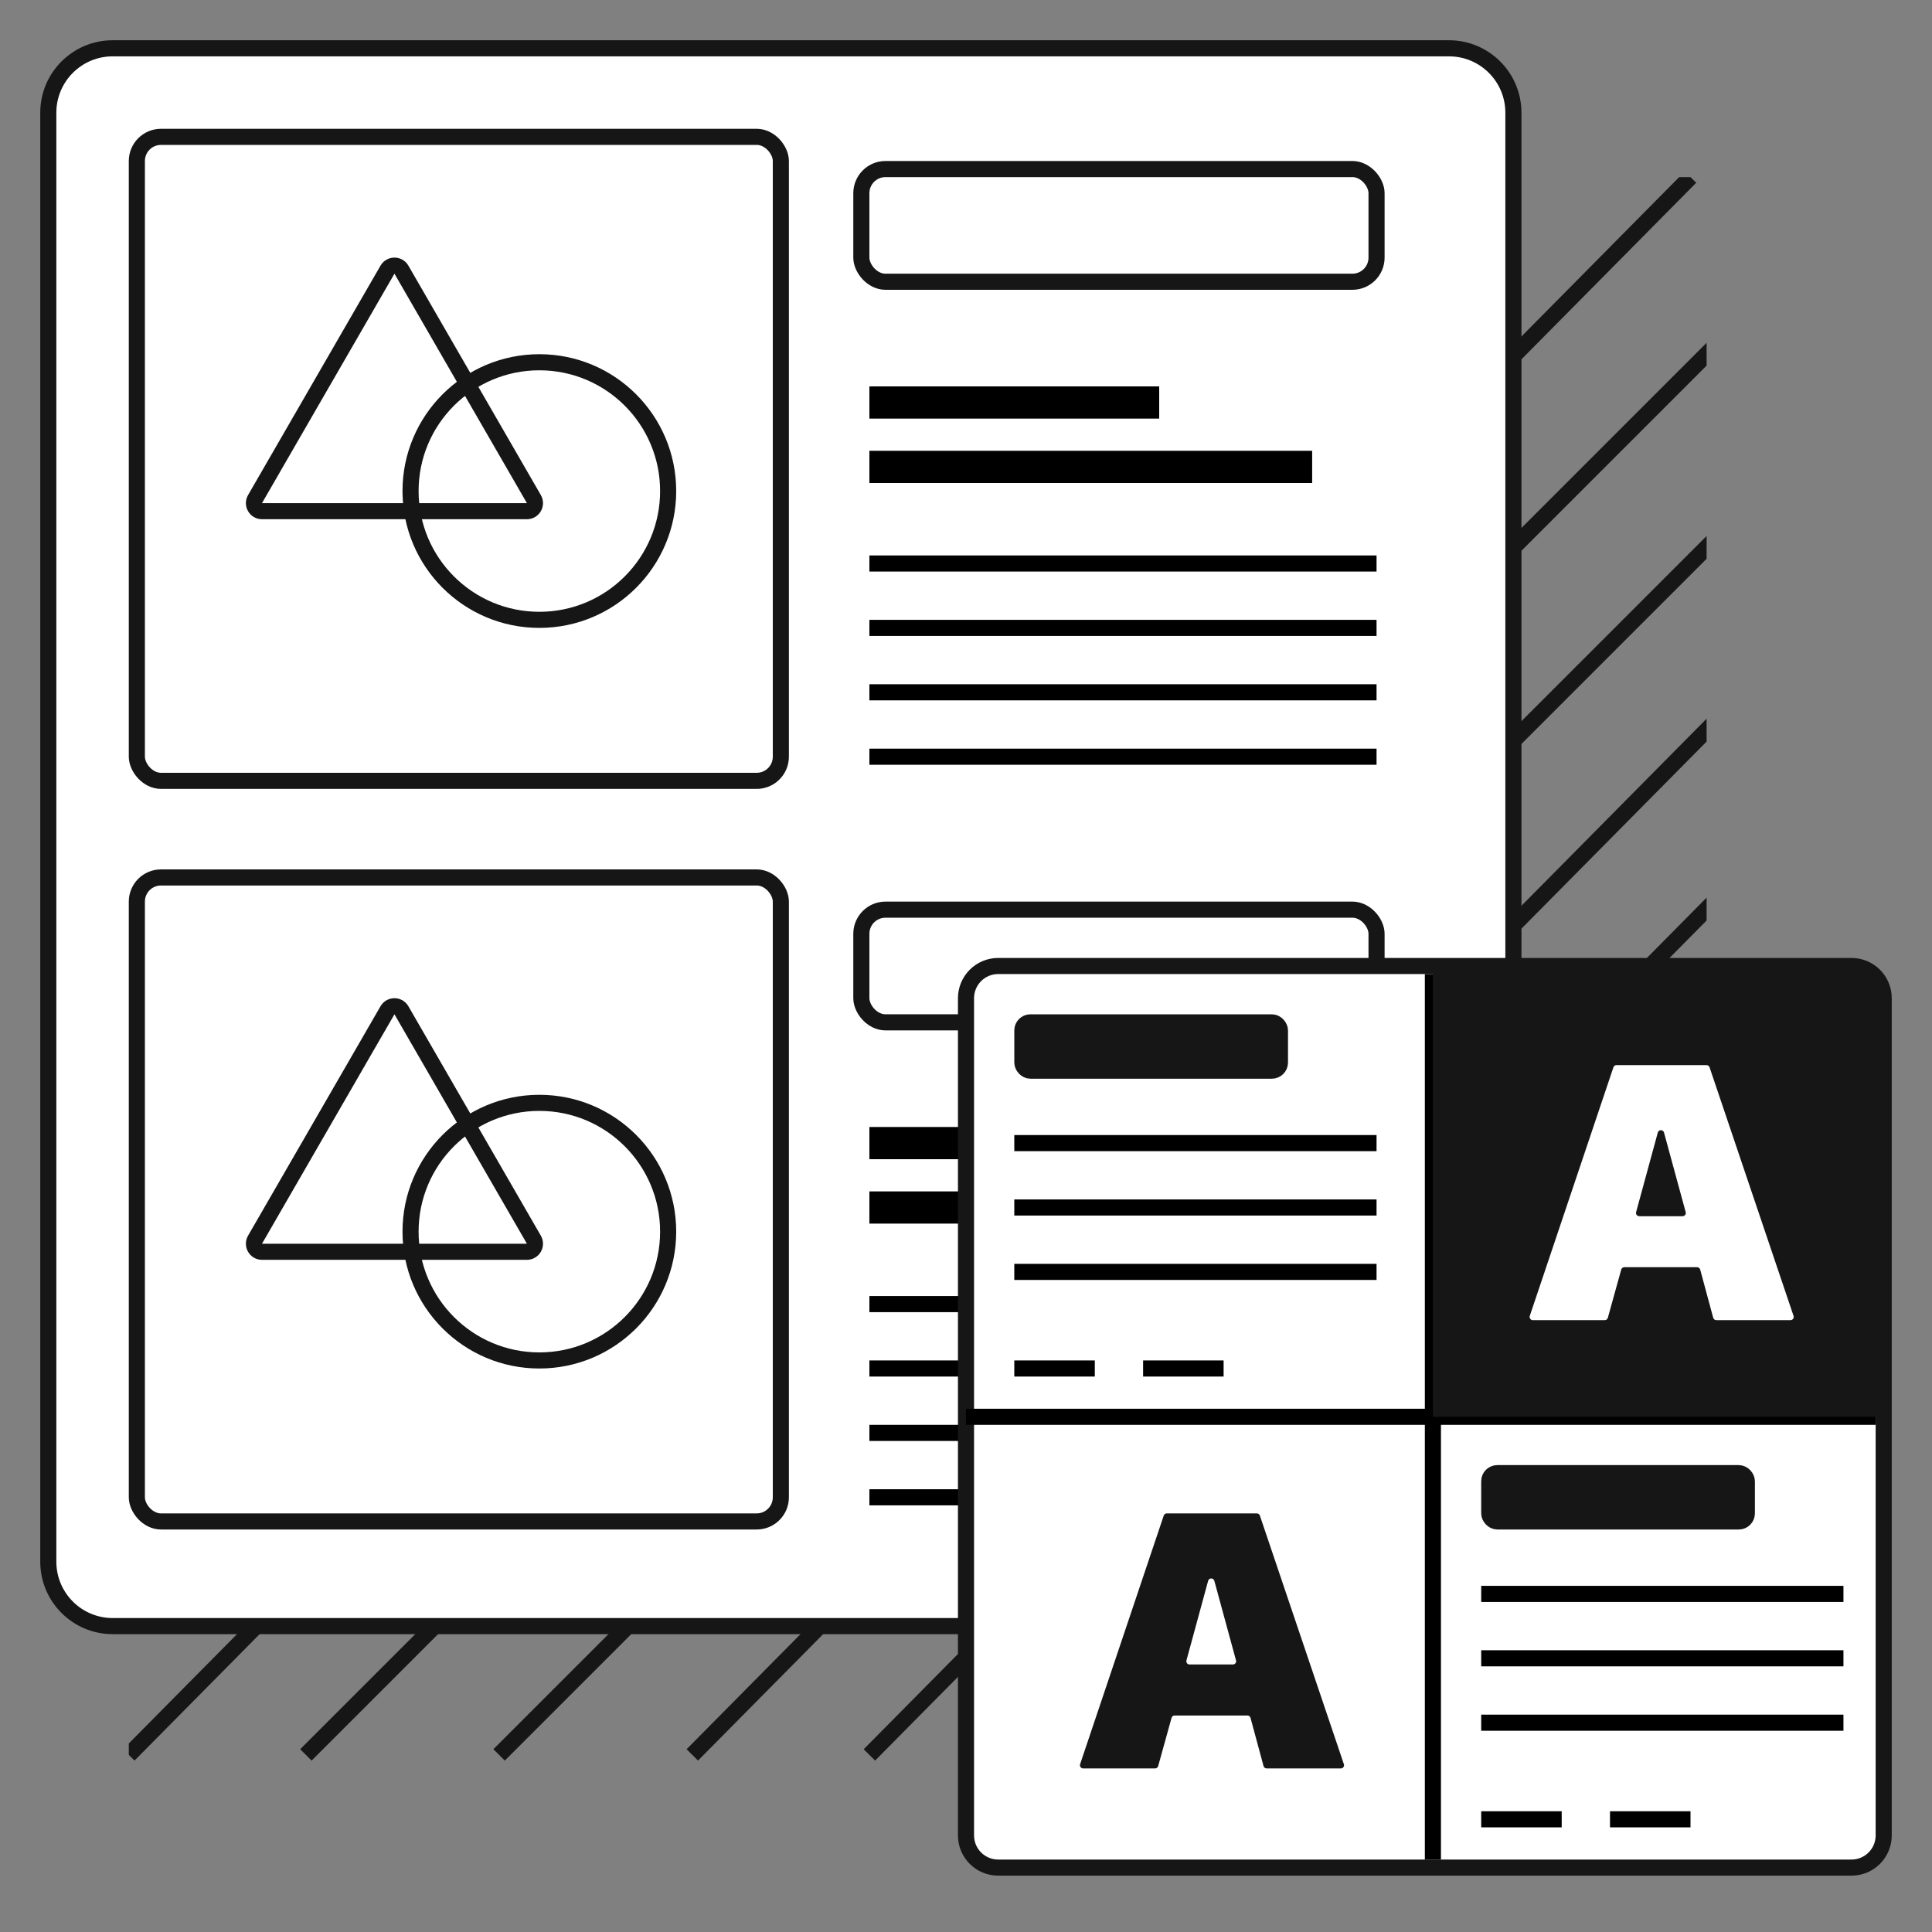 <svg width="120" height="120" fill="none" xmlns="http://www.w3.org/2000/svg"><rect width="100%" height="100%" fill="#808080" stroke="none"/><g clip-path="url(#a)" stroke="#161616"><path d="M105 11 8 109M117 11l-98 98M129 11l-98 98M140 11l-97 98M151 11l-97 98M162 11l-97 98M173 11l-97 98M184 11l-97 98M196 11l-98 98"/></g><path d="M3 7c0-2.209 1.791-4 4-4h83c2.209 0 4 1.791 4 4v90c0 2.209-1.791 4-4 4H7c-2.209 0-4-1.791-4-4V7Z" fill="#fff" stroke="#161616"/><rect x="53.5" y="10.5" width="32" height="7" rx="1.5" fill="#fff" stroke="#161616"/><path d="M54 25h18M54 29h27.5" stroke="#000" stroke-width="2"/><path d="M54 35h31.5M54 39h31.5M54 43h31.5M54 47h31.5" stroke="#000"/><rect x="8.5" y="8.5" width="40" height="40" rx="1.5" fill="#fff" stroke="#161616"/><path d="M24.067 16.75c.192-.333.674-.333.866 0L33.16 31c.192.333-.048.75-.433.75H16.273c-.385 0-.625-.417-.433-.75l8.227-14.25Z" fill="#fff" stroke="#161616"/><circle cx="33.5" cy="30.5" r="8" stroke="#161616"/><rect x="53.5" y="56.5" width="32" height="7" rx="1.5" fill="#fff" stroke="#161616"/><path d="M54 71h18M54 75h27.5" stroke="#000" stroke-width="2"/><path d="M54 81h31.5M54 85h31.5M54 89h31.5M54 93h31.5" stroke="#000"/><rect x="8.5" y="54.5" width="40" height="40" rx="1.5" fill="#fff" stroke="#161616"/><path d="M24.067 62.75c.192-.333.674-.333.866 0L33.16 77c.192.333-.048.75-.433.75H16.273c-.385 0-.625-.417-.433-.75l8.227-14.25Z" fill="#fff" stroke="#161616"/><circle cx="33.5" cy="76.5" r="8" stroke="#161616"/><path d="M60 62c0-1.105.895-2 2-2h53c1.105 0 2 .895 2 2v52c0 1.105-.895 2-2 2H62c-1.105 0-2-.895-2-2V62Z" fill="#fff" stroke="#161616"/><rect x="63.5" y="63.5" width="16" height="3" rx=".5" fill="#161616" stroke="#161616"/><path d="M63 71h22.5M63 75h22.5M63 79h22.5M63 85h5M71 85h5" stroke="#000"/><rect x="92.5" y="91.5" width="16" height="3" rx=".5" fill="#161616" stroke="#161616"/><path d="M92 99h22.5M92 103h22.5M92 107h22.5M92 113h5M100 113h5M89 60.5v55M60 88h56.5" stroke="#000"/><path d="M89 60h26c1.105 0 2 .895 2 2v26H89V60Z" fill="#161616"/><path d="M111.4 81.732c.044.13-.052.264-.189.264h-4.608c-.091 0-.17-.061-.193-.148l-.808-2.992c-.024-.087-.103-.148-.193-.148h-4.519c-.09 0-.169.06-.193.146l-.831 2.995c-.024.087-.103.147-.193.147H95.208c-.137 0-.233-.134-.19-.264l5.194-15.44c.027-.081.104-.136.189-.136h5.593c.086 0 .162.055.19.136l5.216 15.44Zm-9.778-6.444c-.034.127.062.253.193.253h2.693c.132 0 .228-.125.193-.253l-1.346-4.943c-.054-.197-.333-.197-.386 0l-1.347 4.943Z" fill="#fff"/><path d="M83.471 109.576c.044.13-.053.264-.19.264h-4.608c-.09 0-.17-.061-.193-.148l-.808-2.992c-.024-.087-.103-.148-.193-.148h-4.519c-.09 0-.169.06-.193.147l-.831 2.994c-.024.087-.103.147-.193.147h-4.466c-.137 0-.233-.134-.19-.264l5.194-15.44c.027-.081.104-.136.19-.136h5.593c.086 0 .162.055.189.136l5.217 15.44Zm-9.778-6.445c-.035.128.061.253.193.253h2.692c.132 0 .228-.125.193-.253l-1.346-4.942c-.054-.197-.332-.197-.386 0l-1.346 4.942Z" fill="#161616"/><defs><clipPath id="a"><path fill="#fff" transform="translate(8 11)" d="M0 0h98v99H0z"/></clipPath></defs></svg>